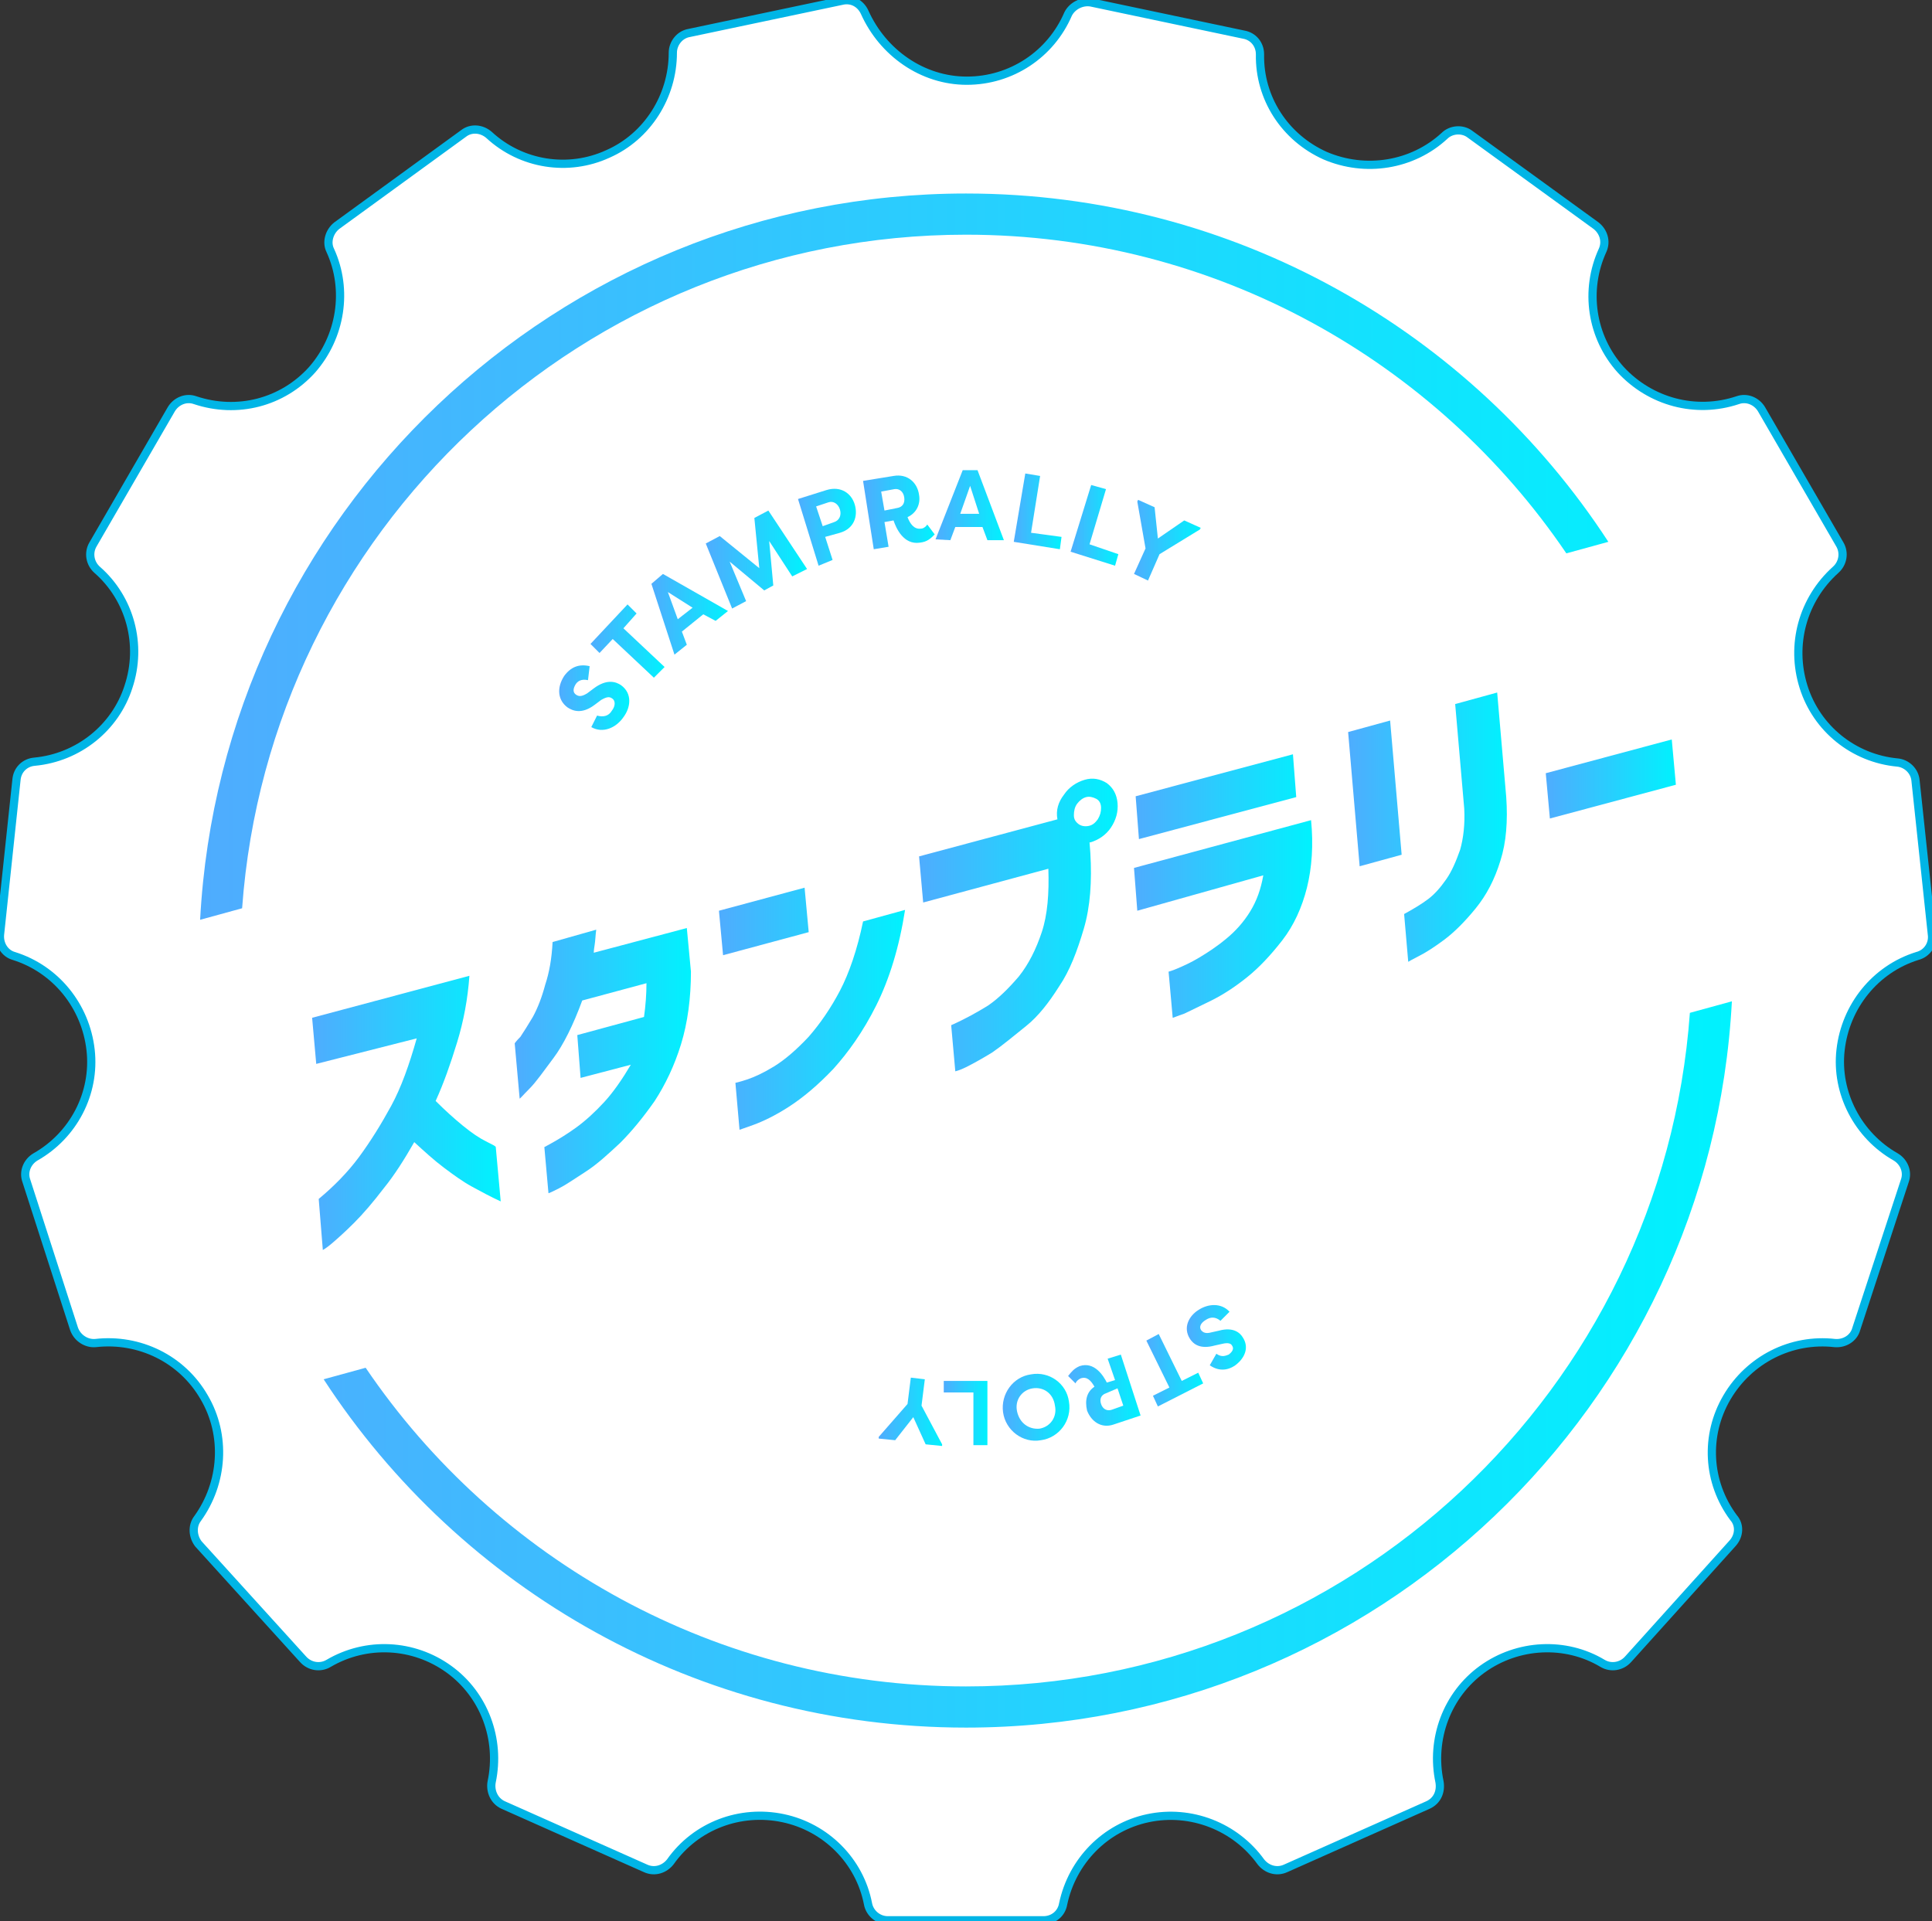 <?xml version="1.0" encoding="utf-8"?>
<!-- Generator: Adobe Illustrator 25.0.0, SVG Export Plug-In . SVG Version: 6.00 Build 0)  -->
<svg version="1.1" id="レイヤー_1" xmlns="http://www.w3.org/2000/svg" xmlns:xlink="http://www.w3.org/1999/xlink" x="0px"
	 y="0px" viewBox="0 0 234.6 233.3" style="enable-background:new 0 0 234.6 233.3;" xml:space="preserve">
<rect x="0" y="0" width="234.6" height="233.3" fill="#333333" stroke="none"/>
<style type="text/css">
	.st0{fill:#FFFFFF;stroke:#00B5E6;stroke-miterlimit:10;}
	.st1{fill:url(#SVGID_1_);}
	.st2{fill:url(#SVGID_2_);}
	.st3{fill:url(#SVGID_3_);}
	.st4{fill:url(#SVGID_4_);}
	.st5{fill:url(#SVGID_5_);}
	.st6{fill:url(#SVGID_6_);}
	.st7{fill:url(#SVGID_7_);}
	.st8{fill:url(#SVGID_8_);}
	.st9{fill:url(#SVGID_9_);}
	.st10{fill:url(#SVGID_10_);}
	.st11{fill:url(#SVGID_11_);}
	.st12{fill:url(#SVGID_12_);}
	.st13{fill:url(#SVGID_13_);}
	.st14{fill:url(#SVGID_14_);}
	.st15{fill:url(#SVGID_15_);}
	.st16{fill:url(#SVGID_16_);}
	.st17{fill:url(#SVGID_17_);}
	.st18{fill:url(#SVGID_18_);}
	.st19{fill:url(#SVGID_19_);}
	.st20{fill:url(#SVGID_20_);}
	.st21{fill:url(#SVGID_21_);}
	.st22{fill:url(#SVGID_22_);}
	.st23{fill:url(#SVGID_23_);}
	.st24{fill:url(#SVGID_24_);}
</style>
<g>
	<path class="st0" d="M234.6,113.6l-2-18.8c-0.1-1.2-1.1-2.1-2.2-2.2h0c-5.3-0.5-9.8-4.1-11.4-9.2c-1.6-5.1-0.1-10.6,3.9-14.2
		c0.9-0.8,1.1-2.1,0.5-3.1l-9.5-16.4c-0.6-1-1.8-1.5-2.9-1.1c-5.1,1.7-10.6,0.2-14.2-3.7c-3.6-4-4.4-9.7-2.2-14.5
		c0.5-1.1,0.1-2.3-0.8-3l-15.3-11.1c-0.9-0.7-2.3-0.6-3.1,0.2c-3.9,3.6-9.6,4.5-14.5,2.4c-4.9-2.2-8-7-7.9-12.3c0-1.2-0.8-2.2-2-2.4
		l-18.5-3.9c-1.1-0.2-2.3,0.4-2.8,1.4c-2.1,4.9-6.9,8.1-12.3,8.1S107.2,6.4,105,1.5c-0.5-1.1-1.6-1.7-2.8-1.4L83.7,4
		c-1.2,0.2-2,1.3-2,2.4c0,5.3-3.1,10.2-7.9,12.3C69,20.9,63.3,20,59.4,16.4c-0.9-0.8-2.2-0.9-3.1-0.2L40.9,27.4
		c-0.9,0.7-1.3,2-0.8,3c2.2,4.8,1.3,10.5-2.2,14.5c-3.6,4-9.1,5.4-14.2,3.7c-1.1-0.4-2.3,0.1-2.9,1.1l-9.5,16.4
		c-0.6,1-0.4,2.3,0.5,3.1c4,3.5,5.5,9.1,3.8,14.2C14,88.4,9.5,92,4.2,92.5c-1.2,0.1-2.1,1-2.2,2.2l-2,18.8c-0.1,1.2,0.6,2.3,1.7,2.6
		c5.1,1.6,8.7,6.1,9.3,11.4c0.6,5.3-2.1,10.4-6.7,13c-1,0.6-1.5,1.8-1.1,2.9l5.8,18c0.4,1.1,1.5,1.8,2.6,1.7
		c5.3-0.6,10.5,1.9,13.2,6.6c2.7,4.6,2.3,10.4-0.8,14.7c-0.7,0.9-0.6,2.2,0.1,3.1l12.7,14c0.8,0.9,2.1,1.1,3.1,0.5
		c4.6-2.7,10.3-2.4,14.6,0.7c4.3,3.1,6.3,8.5,5.2,13.7c-0.2,1.1,0.3,2.3,1.4,2.8l17.3,7.7c1.1,0.5,2.3,0.1,3-0.8
		c3.1-4.4,8.5-6.4,13.7-5.3c5.2,1.1,9.3,5.2,10.3,10.4c0.2,1.1,1.2,2,2.4,2h18.9c1.2,0,2.2-0.8,2.4-2c1.1-5.2,5.1-9.3,10.3-10.4
		c5.2-1.1,10.6,1,13.7,5.3c0.7,0.9,1.9,1.3,3,0.8l17.3-7.7c1.1-0.5,1.6-1.6,1.4-2.8c-1.1-5.2,0.9-10.6,5.2-13.7
		c4.3-3.1,10.1-3.4,14.6-0.7c1,0.6,2.3,0.4,3.1-0.5l12.7-14.1c0.8-0.9,0.9-2.2,0.1-3.1c-3.2-4.3-3.5-10-0.8-14.6
		c2.7-4.6,7.8-7.2,13.1-6.6c1.2,0.1,2.3-0.6,2.6-1.7l5.9-18c0.4-1.1-0.1-2.3-1.1-2.9c-4.6-2.6-7.3-7.8-6.7-13
		c0.6-5.3,4.2-9.8,9.3-11.4C234,115.8,234.7,114.7,234.6,113.6z"/>
</g>
<linearGradient id="SVGID_1_" gradientUnits="userSpaceOnUse" x1="24.26" y1="117.255" x2="210.32" y2="117.255" gradientTransform="matrix(1 0 0 -1 0 233.89)">
	<stop  offset="0" style="stop-color:#4FACFE"/>
	<stop  offset="1" style="stop-color:#00F2FE"/>
</linearGradient>
<path class="st1" d="M117.3,23.5c-49.7,0-90.4,39.1-93,88.2l5.1-1.4c3.3-45.7,41.5-81.8,87.9-81.8c30.3,0,57.1,15.4,72.9,38.7
	l5.1-1.4C178.7,40.3,149.9,23.5,117.3,23.5z M205.2,123c-3.3,45.7-41.4,81.8-87.9,81.8c-30.3,0-57.1-15.4-72.9-38.7l-5.1,1.4
	c16.6,25.5,45.4,42.3,78,42.3c49.7,0,90.4-39.1,93-88.2L205.2,123z"/>
<g>
	
		<linearGradient id="SVGID_2_" gradientUnits="userSpaceOnUse" x1="67.911" y1="149.088" x2="76.366" y2="149.088" gradientTransform="matrix(1 0 0 -1 0 233.89)">
		<stop  offset="0" style="stop-color:#4FACFE"/>
		<stop  offset="1" style="stop-color:#00F2FE"/>
	</linearGradient>
	<path class="st2" d="M72.5,86.9c0.7,0.2,1.4,0.1,1.8-0.6c0.4-0.5,0.5-1.2,0-1.5C74,84.6,73.7,84.6,73,85l-0.8,0.6
		c-1.6,1.2-2.7,0.7-3.3,0.3c-1.2-0.9-1.3-2.4-0.4-3.8c0.8-1.1,1.8-1.5,3.1-1.2l-0.2,1.7c-0.9-0.2-1.3,0.2-1.5,0.5
		c-0.3,0.5-0.4,1,0.1,1.3c0.2,0.1,0.5,0.3,1.3-0.2l0.8-0.6c1.6-1.2,2.7-0.8,3.3-0.4c1.4,1,1.2,2.7,0.3,3.9c-0.9,1.3-2.5,2-3.9,1.2
		L72.5,86.9z"/>
	
		<linearGradient id="SVGID_3_" gradientUnits="userSpaceOnUse" x1="71.66" y1="156.045" x2="80.7" y2="156.045" gradientTransform="matrix(1 0 0 -1 0 233.89)">
		<stop  offset="0" style="stop-color:#4FACFE"/>
		<stop  offset="1" style="stop-color:#00F2FE"/>
	</linearGradient>
	<path class="st3" d="M76.2,73.4l1.1,1.1l-1.6,1.8l5,4.7l-1.3,1.3l-5-4.7l-1.6,1.7l-1.1-1.1L76.2,73.4z"/>
	
		<linearGradient id="SVGID_4_" gradientUnits="userSpaceOnUse" x1="79.13" y1="159.265" x2="88.44" y2="159.265" gradientTransform="matrix(1 0 0 -1 0 233.89)">
		<stop  offset="0" style="stop-color:#4FACFE"/>
		<stop  offset="1" style="stop-color:#00F2FE"/>
	</linearGradient>
	<path class="st4" d="M81.9,79.5l-2.8-8.6l1.4-1.2l7.9,4.5l-1.5,1.2l-1.5-0.8l0,0l-2.6,2.1l0,0l0.6,1.6L81.9,79.5z M82.3,75.2
		l1.8-1.4l-3-1.9L82.3,75.2z"/>
	
		<linearGradient id="SVGID_5_" gradientUnits="userSpaceOnUse" x1="85.66" y1="165.955" x2="97.83" y2="165.955" gradientTransform="matrix(1 0 0 -1 0 233.89)">
		<stop  offset="0" style="stop-color:#4FACFE"/>
		<stop  offset="1" style="stop-color:#00F2FE"/>
	</linearGradient>
	<path class="st5" d="M92.8,71.7l-4.2-3.5l2,4.8l-1.7,0.9L85.7,66l1.7-0.9l4.8,3.9l-0.6-6.1l1.7-0.9l4.7,7.1L96.2,70l-2.8-4.3
		l0.5,5.4L92.8,71.7z"/>
	
		<linearGradient id="SVGID_6_" gradientUnits="userSpaceOnUse" x1="96.85" y1="169.848" x2="103.943" y2="169.848" gradientTransform="matrix(1 0 0 -1 0 233.89)">
		<stop  offset="0" style="stop-color:#4FACFE"/>
		<stop  offset="1" style="stop-color:#00F2FE"/>
	</linearGradient>
	<path class="st6" d="M99.4,68.7l-2.5-8.1l3.5-1.1c1.7-0.5,3,0.4,3.4,1.8c0.4,1.4-0.1,2.9-1.8,3.4l-1.8,0.5l0.9,2.8L99.4,68.7z
		 M101.3,63.4c0.6-0.2,0.9-0.8,0.7-1.5c-0.2-0.7-0.8-1.1-1.4-0.9l-1.5,0.5l0.8,2.4L101.3,63.4z"/>
	
		<linearGradient id="SVGID_7_" gradientUnits="userSpaceOnUse" x1="104.79" y1="171.705" x2="113.5" y2="171.705" gradientTransform="matrix(1 0 0 -1 0 233.89)">
		<stop  offset="0" style="stop-color:#4FACFE"/>
		<stop  offset="1" style="stop-color:#00F2FE"/>
	</linearGradient>
	<path class="st7" d="M110.2,62.8c0.3,0.8,0.8,1.5,1.6,1.4c0.3,0,0.6-0.2,0.8-0.5l0.9,1.2c-0.5,0.5-0.9,0.9-1.8,1
		c-2,0.3-2.9-1.8-3.2-2.7l-1.1,0.2l0.5,3l-1.8,0.3l-1.3-8.3l3.7-0.6c1.7-0.3,2.9,0.8,3.1,2.3C111.8,61.2,111.3,62.3,110.2,62.8z
		 M108.9,61.7c0.7-0.1,1-0.6,0.9-1.3c-0.1-0.7-0.6-1.1-1.2-1l-1.6,0.3l0.4,2.3L108.9,61.7z"/>
	
		<linearGradient id="SVGID_8_" gradientUnits="userSpaceOnUse" x1="113.59" y1="172.57" x2="121.97" y2="172.57" gradientTransform="matrix(1 0 0 -1 0 233.89)">
		<stop  offset="0" style="stop-color:#4FACFE"/>
		<stop  offset="1" style="stop-color:#00F2FE"/>
	</linearGradient>
	<path class="st8" d="M113.6,65.5l3.3-8.4l1.8,0l3.2,8.5l-2,0l-0.6-1.6v0l-3.3,0v0l-0.6,1.6L113.6,65.5z M116.6,62.4l2.3,0l-1.1-3.4
		L116.6,62.4z"/>
	
		<linearGradient id="SVGID_9_" gradientUnits="userSpaceOnUse" x1="123.043" y1="171.81" x2="128.903" y2="171.81" gradientTransform="matrix(1 0 0 -1 0 233.89)">
		<stop  offset="0" style="stop-color:#4FACFE"/>
		<stop  offset="1" style="stop-color:#00F2FE"/>
	</linearGradient>
	<path class="st9" d="M128.9,65.2l-0.2,1.5l-5.6-0.9l1.4-8.3l1.8,0.3l-1.1,6.9L128.9,65.2z"/>
	
		<linearGradient id="SVGID_10_" gradientUnits="userSpaceOnUse" x1="129.89" y1="170.055" x2="135.77" y2="170.055" gradientTransform="matrix(1 0 0 -1 0 233.89)">
		<stop  offset="0" style="stop-color:#4FACFE"/>
		<stop  offset="1" style="stop-color:#00F2FE"/>
	</linearGradient>
	<path class="st10" d="M135.8,67.3l-0.4,1.4l-5.4-1.7l2.5-8.1l1.8,0.5l-2,6.7L135.8,67.3z"/>
	
		<linearGradient id="SVGID_11_" gradientUnits="userSpaceOnUse" x1="137.58" y1="168.3" x2="145.73" y2="168.3" gradientTransform="matrix(1 0 0 -1 0 233.89)">
		<stop  offset="0" style="stop-color:#4FACFE"/>
		<stop  offset="1" style="stop-color:#00F2FE"/>
	</linearGradient>
	<path class="st11" d="M140.6,65.4l3.2-2.2l2,0.9l-0.1,0.2l-4.9,3l-1.4,3.2l-1.7-0.8l1.4-3.1l-1-5.7l0.1-0.2l2,0.9L140.6,65.4
		L140.6,65.4z"/>
	
		<linearGradient id="SVGID_12_" gradientUnits="userSpaceOnUse" x1="144.154" y1="71.501" x2="151.338" y2="71.501" gradientTransform="matrix(1 0 0 -1 0 233.89)">
		<stop  offset="0" style="stop-color:#4FACFE"/>
		<stop  offset="1" style="stop-color:#00F2FE"/>
	</linearGradient>
	<path class="st12" d="M148.2,160.4c-0.6-0.5-1.2-0.5-1.8-0.1c-0.5,0.3-0.9,0.8-0.5,1.3c0.2,0.2,0.5,0.4,1.2,0.2l0.9-0.2
		c1.8-0.5,2.6,0.3,2.9,0.8c0.8,1.2,0.3,2.5-0.9,3.4c-1,0.7-2.1,0.7-3.1,0l0.8-1.4c0.7,0.5,1.2,0.2,1.5,0.1c0.4-0.3,0.7-0.7,0.4-1.1
		c-0.1-0.2-0.4-0.4-1.2-0.2l-0.9,0.2c-1.8,0.5-2.6-0.2-3-0.8c-0.9-1.4-0.1-2.8,1-3.5c1.2-0.8,2.8-0.9,3.8,0.2L148.2,160.4z"/>
	
		<linearGradient id="SVGID_13_" gradientUnits="userSpaceOnUse" x1="139.17" y1="67.44" x2="146.12" y2="67.44" gradientTransform="matrix(1 0 0 -1 0 233.89)">
		<stop  offset="0" style="stop-color:#4FACFE"/>
		<stop  offset="1" style="stop-color:#00F2FE"/>
	</linearGradient>
	<path class="st13" d="M140.6,170.8l-0.6-1.3l2-1l-2.8-5.7l1.5-0.8l2.8,5.7l2-1l0.6,1.3L140.6,170.8z"/>
	
		<linearGradient id="SVGID_14_" gradientUnits="userSpaceOnUse" x1="129.61" y1="65.328" x2="138.52" y2="65.328" gradientTransform="matrix(1 0 0 -1 0 233.89)">
		<stop  offset="0" style="stop-color:#4FACFE"/>
		<stop  offset="1" style="stop-color:#00F2FE"/>
	</linearGradient>
	<path class="st14" d="M132.9,168.4c-0.4-0.7-0.9-1.3-1.7-1c-0.2,0.1-0.5,0.3-0.6,0.6l-0.9-0.9c0.4-0.5,0.7-0.9,1.4-1.2
		c1.8-0.6,2.9,1.2,3.3,2l1-0.3l-0.9-2.6l1.6-0.5l2.4,7.4l-3.3,1.1c-1.5,0.5-2.7-0.4-3.2-1.7C131.7,170,132,169,132.9,168.4z
		 M134.3,169.2c-0.6,0.2-0.8,0.7-0.6,1.3c0.2,0.6,0.7,0.9,1.3,0.7l1.4-0.5l-0.7-2.1L134.3,169.2z"/>
	
		<linearGradient id="SVGID_15_" gradientUnits="userSpaceOnUse" x1="121.762" y1="62.915" x2="129.86" y2="62.915" gradientTransform="matrix(1 0 0 -1 0 233.89)">
		<stop  offset="0" style="stop-color:#4FACFE"/>
		<stop  offset="1" style="stop-color:#00F2FE"/>
	</linearGradient>
	<path class="st15" d="M126.4,174.9c-2.2,0.4-4.3-1.2-4.6-3.4c-0.3-2.2,1.2-4.3,3.4-4.6c2.2-0.4,4.3,1.1,4.6,3.3
		C130.2,172.5,128.6,174.6,126.4,174.9z M125.4,168.6c-1.3,0.2-2.2,1.4-1.9,2.8s1.4,2.2,2.7,2.1c1.3-0.2,2.2-1.4,1.9-2.8
		C127.9,169.2,126.7,168.4,125.4,168.6z"/>
	
		<linearGradient id="SVGID_16_" gradientUnits="userSpaceOnUse" x1="114.6" y1="62.255" x2="119.906" y2="62.255" gradientTransform="matrix(1 0 0 -1 0 233.89)">
		<stop  offset="0" style="stop-color:#4FACFE"/>
		<stop  offset="1" style="stop-color:#00F2FE"/>
	</linearGradient>
	<path class="st16" d="M114.6,169.1l0-1.4l5.3,0l0,7.8l-1.7,0l0-6.4L114.6,169.1z"/>
	
		<linearGradient id="SVGID_17_" gradientUnits="userSpaceOnUse" x1="106.74" y1="62.42" x2="114.444" y2="62.42" gradientTransform="matrix(1 0 0 -1 0 233.89)">
		<stop  offset="0" style="stop-color:#4FACFE"/>
		<stop  offset="1" style="stop-color:#00F2FE"/>
	</linearGradient>
	<path class="st17" d="M110.9,172.1l-2.2,2.8l-2-0.2l0-0.2l3.5-4l0.4-3.2l1.7,0.2l-0.4,3.2l2.5,4.7l0,0.2l-2-0.2L110.9,172.1
		L110.9,172.1z"/>
</g>
<g>
	
		<linearGradient id="SVGID_18_" gradientUnits="userSpaceOnUse" x1="37.93" y1="98.755" x2="60.77" y2="98.755" gradientTransform="matrix(1 0 0 -1 0 233.89)">
		<stop  offset="0" style="stop-color:#4FACFE"/>
		<stop  offset="1" style="stop-color:#00F2FE"/>
	</linearGradient>
	<path class="st18" d="M38.4,129.2l-0.5-5.6l19.1-5.1c-0.2,2.8-0.7,5.5-1.5,8.1c-0.8,2.6-1.6,4.9-2.6,7.1c1.1,1.1,2.2,2.1,3.3,3
		c1.1,0.9,2,1.5,2.8,1.9c0.8,0.4,1.2,0.6,1.2,0.7l0.6,6.6c-1.3-0.6-2.4-1.2-3.5-1.8s-2.2-1.4-3.4-2.3s-2.4-2-3.6-3.1
		c-1.2,2.1-2.4,4-3.7,5.6c-1.3,1.7-2.5,3.1-3.6,4.2s-2,1.9-2.7,2.5s-1.1,0.8-1.1,0.8l-0.5-6.2c1.8-1.5,3.5-3.2,4.9-5.1
		c1.4-1.9,2.7-4,3.9-6.2c1.2-2.2,2.2-5,3.1-8.2L38.4,129.2z"/>
	
		<linearGradient id="SVGID_19_" gradientUnits="userSpaceOnUse" x1="62.527" y1="105.12" x2="83.907" y2="105.12" gradientTransform="matrix(1 0 0 -1 0 233.89)">
		<stop  offset="0" style="stop-color:#4FACFE"/>
		<stop  offset="1" style="stop-color:#00F2FE"/>
	</linearGradient>
	<path class="st19" d="M72.4,112.9c-0.1,0.7-0.1,1.3-0.2,1.9c-0.1,0.6-0.1,0.9-0.1,0.9l11.3-3l0.5,5.3c0,3.2-0.4,6.2-1.2,8.8
		s-1.9,4.9-3.2,6.9c-1.4,2-2.8,3.7-4.2,5.1c-1.5,1.4-2.8,2.6-4.2,3.5s-2.4,1.6-3.2,2c-0.8,0.4-1.2,0.6-1.3,0.6l-0.5-5.6
		c0,0,0.4-0.2,1.1-0.6c0.7-0.4,1.7-1,2.8-1.8c1.1-0.8,2.3-1.9,3.4-3.1s2.2-2.8,3.2-4.5l-6.1,1.6l-0.4-5.2l8.1-2.2
		c0.2-1.4,0.3-2.8,0.3-4.1l-7.8,2.1c-1.1,3-2.3,5.4-3.5,7c-1.2,1.6-2.1,2.9-2.9,3.7c-0.8,0.8-1.2,1.3-1.2,1.2l-0.6-6.7
		c0,0,0.2-0.3,0.7-0.8c0.4-0.6,0.9-1.4,1.5-2.4c0.6-1.1,1.1-2.4,1.5-3.9c0.5-1.5,0.8-3.2,0.9-5.2L72.4,112.9z"/>
	
		<linearGradient id="SVGID_20_" gradientUnits="userSpaceOnUse" x1="87.36" y1="111.339" x2="109.94" y2="111.339" gradientTransform="matrix(1 0 0 -1 0 233.89)">
		<stop  offset="0" style="stop-color:#4FACFE"/>
		<stop  offset="1" style="stop-color:#00F2FE"/>
	</linearGradient>
	<path class="st20" d="M87.8,116l-0.5-5.4l10.4-2.8l0.5,5.4L87.8,116z M109.9,110.5c-0.7,4.5-1.9,8.4-3.5,11.6
		c-1.6,3.2-3.4,5.7-5.2,7.7c-1.9,2-3.7,3.5-5.4,4.6c-1.7,1.1-3.2,1.8-4.3,2.2s-1.7,0.6-1.7,0.6l-0.5-5.7c0,0,0.5-0.1,1.4-0.4
		c0.9-0.3,2-0.8,3.3-1.6c1.3-0.8,2.7-2,4.2-3.6c1.4-1.6,2.7-3.5,3.8-5.6s2.1-5,2.8-8.4L109.9,110.5z"/>
	
		<linearGradient id="SVGID_21_" gradientUnits="userSpaceOnUse" x1="111.545" y1="121.561" x2="135.699" y2="121.561" gradientTransform="matrix(1 0 0 -1 0 233.89)">
		<stop  offset="0" style="stop-color:#4FACFE"/>
		<stop  offset="1" style="stop-color:#00F2FE"/>
	</linearGradient>
	<path class="st21" d="M129.2,96.5c0.6-0.9,1.5-1.5,2.5-1.8c1-0.3,1.9-0.1,2.7,0.4c0.8,0.6,1.2,1.4,1.3,2.4c0.1,1.1-0.2,2.1-0.8,3
		c-0.6,0.9-1.5,1.5-2.5,1.8c0,0-0.1,0-0.1,0l0.1,1.3c0.2,3.4,0,6.5-0.8,9.2s-1.7,5.1-3,7c-1.2,1.9-2.5,3.6-4,4.8s-2.8,2.3-4.1,3.2
		c-1.3,0.8-2.4,1.4-3.2,1.8c-0.8,0.4-1.3,0.5-1.3,0.5l-0.5-5.6c1.8-0.8,3.2-1.6,4.5-2.4c1.3-0.9,2.5-2.1,3.7-3.5
		c1.2-1.5,2.1-3.3,2.8-5.4c0.7-2.1,0.9-4.7,0.8-7.7l-15.2,4.1l-0.5-5.6l16.8-4.5C128.2,98.4,128.5,97.4,129.2,96.5z M133.7,98.1
		c0-0.5-0.2-0.9-0.6-1.1c-0.4-0.2-0.8-0.3-1.2-0.2s-0.8,0.4-1.1,0.8s-0.4,0.9-0.4,1.4c0,0.5,0.2,0.8,0.6,1.1
		c0.3,0.2,0.7,0.3,1.2,0.2c0.5-0.1,0.8-0.4,1.1-0.8C133.6,99,133.7,98.6,133.7,98.1z"/>
	
		<linearGradient id="SVGID_22_" gradientUnits="userSpaceOnUse" x1="137.66" y1="126.25" x2="159.292" y2="126.25" gradientTransform="matrix(1 0 0 -1 0 233.89)">
		<stop  offset="0" style="stop-color:#4FACFE"/>
		<stop  offset="1" style="stop-color:#00F2FE"/>
	</linearGradient>
	<path class="st22" d="M138.1,110.6l-0.4-5.2l21.5-5.8c0.3,3,0.1,5.8-0.5,8.2c-0.6,2.4-1.6,4.6-3,6.4s-2.8,3.3-4.3,4.5
		s-2.9,2.1-4.3,2.8c-1.4,0.7-2.5,1.2-3.3,1.6c-0.9,0.3-1.3,0.5-1.4,0.5l-0.5-5.6c0,0,0.4-0.1,1.1-0.4c0.7-0.3,1.6-0.7,2.6-1.3
		s2.1-1.3,3.3-2.3c1.1-0.9,2.1-2,2.9-3.3c0.8-1.3,1.3-2.7,1.6-4.4L138.1,110.6z M138.3,101.9l-0.4-5.2l19.1-5.1l0.4,5.2L138.3,101.9
		z"/>
	
		<linearGradient id="SVGID_23_" gradientUnits="userSpaceOnUse" x1="163.63" y1="133.515" x2="182.976" y2="133.515" gradientTransform="matrix(1 0 0 -1 0 233.89)">
		<stop  offset="0" style="stop-color:#4FACFE"/>
		<stop  offset="1" style="stop-color:#00F2FE"/>
	</linearGradient>
	<path class="st23" d="M165.1,105.2l-1.4-16.3l5.1-1.4l1.4,16.3L165.1,105.2z M170.5,111c1.1-0.6,2.1-1.2,2.9-1.8
		c0.8-0.6,1.5-1.4,2.2-2.4c0.7-1,1.2-2.2,1.7-3.6c0.4-1.4,0.6-3.1,0.5-5l-1.1-12.7l5.1-1.4l1.1,12.7c0.2,2.9,0,5.5-0.7,7.7
		c-0.7,2.3-1.7,4.2-3,5.8s-2.6,2.9-3.8,3.8c-1.2,0.9-2.3,1.6-3.1,2c-0.8,0.4-1.3,0.7-1.3,0.7L170.5,111z"/>
	
		<linearGradient id="SVGID_24_" gradientUnits="userSpaceOnUse" x1="187.72" y1="139.305" x2="203.54" y2="139.305" gradientTransform="matrix(1 0 0 -1 0 233.89)">
		<stop  offset="0" style="stop-color:#4FACFE"/>
		<stop  offset="1" style="stop-color:#00F2FE"/>
	</linearGradient>
	<path class="st24" d="M188.2,99.4l-0.5-5.5l15.3-4.1l0.5,5.5L188.2,99.4z"/>
</g>
</svg>
